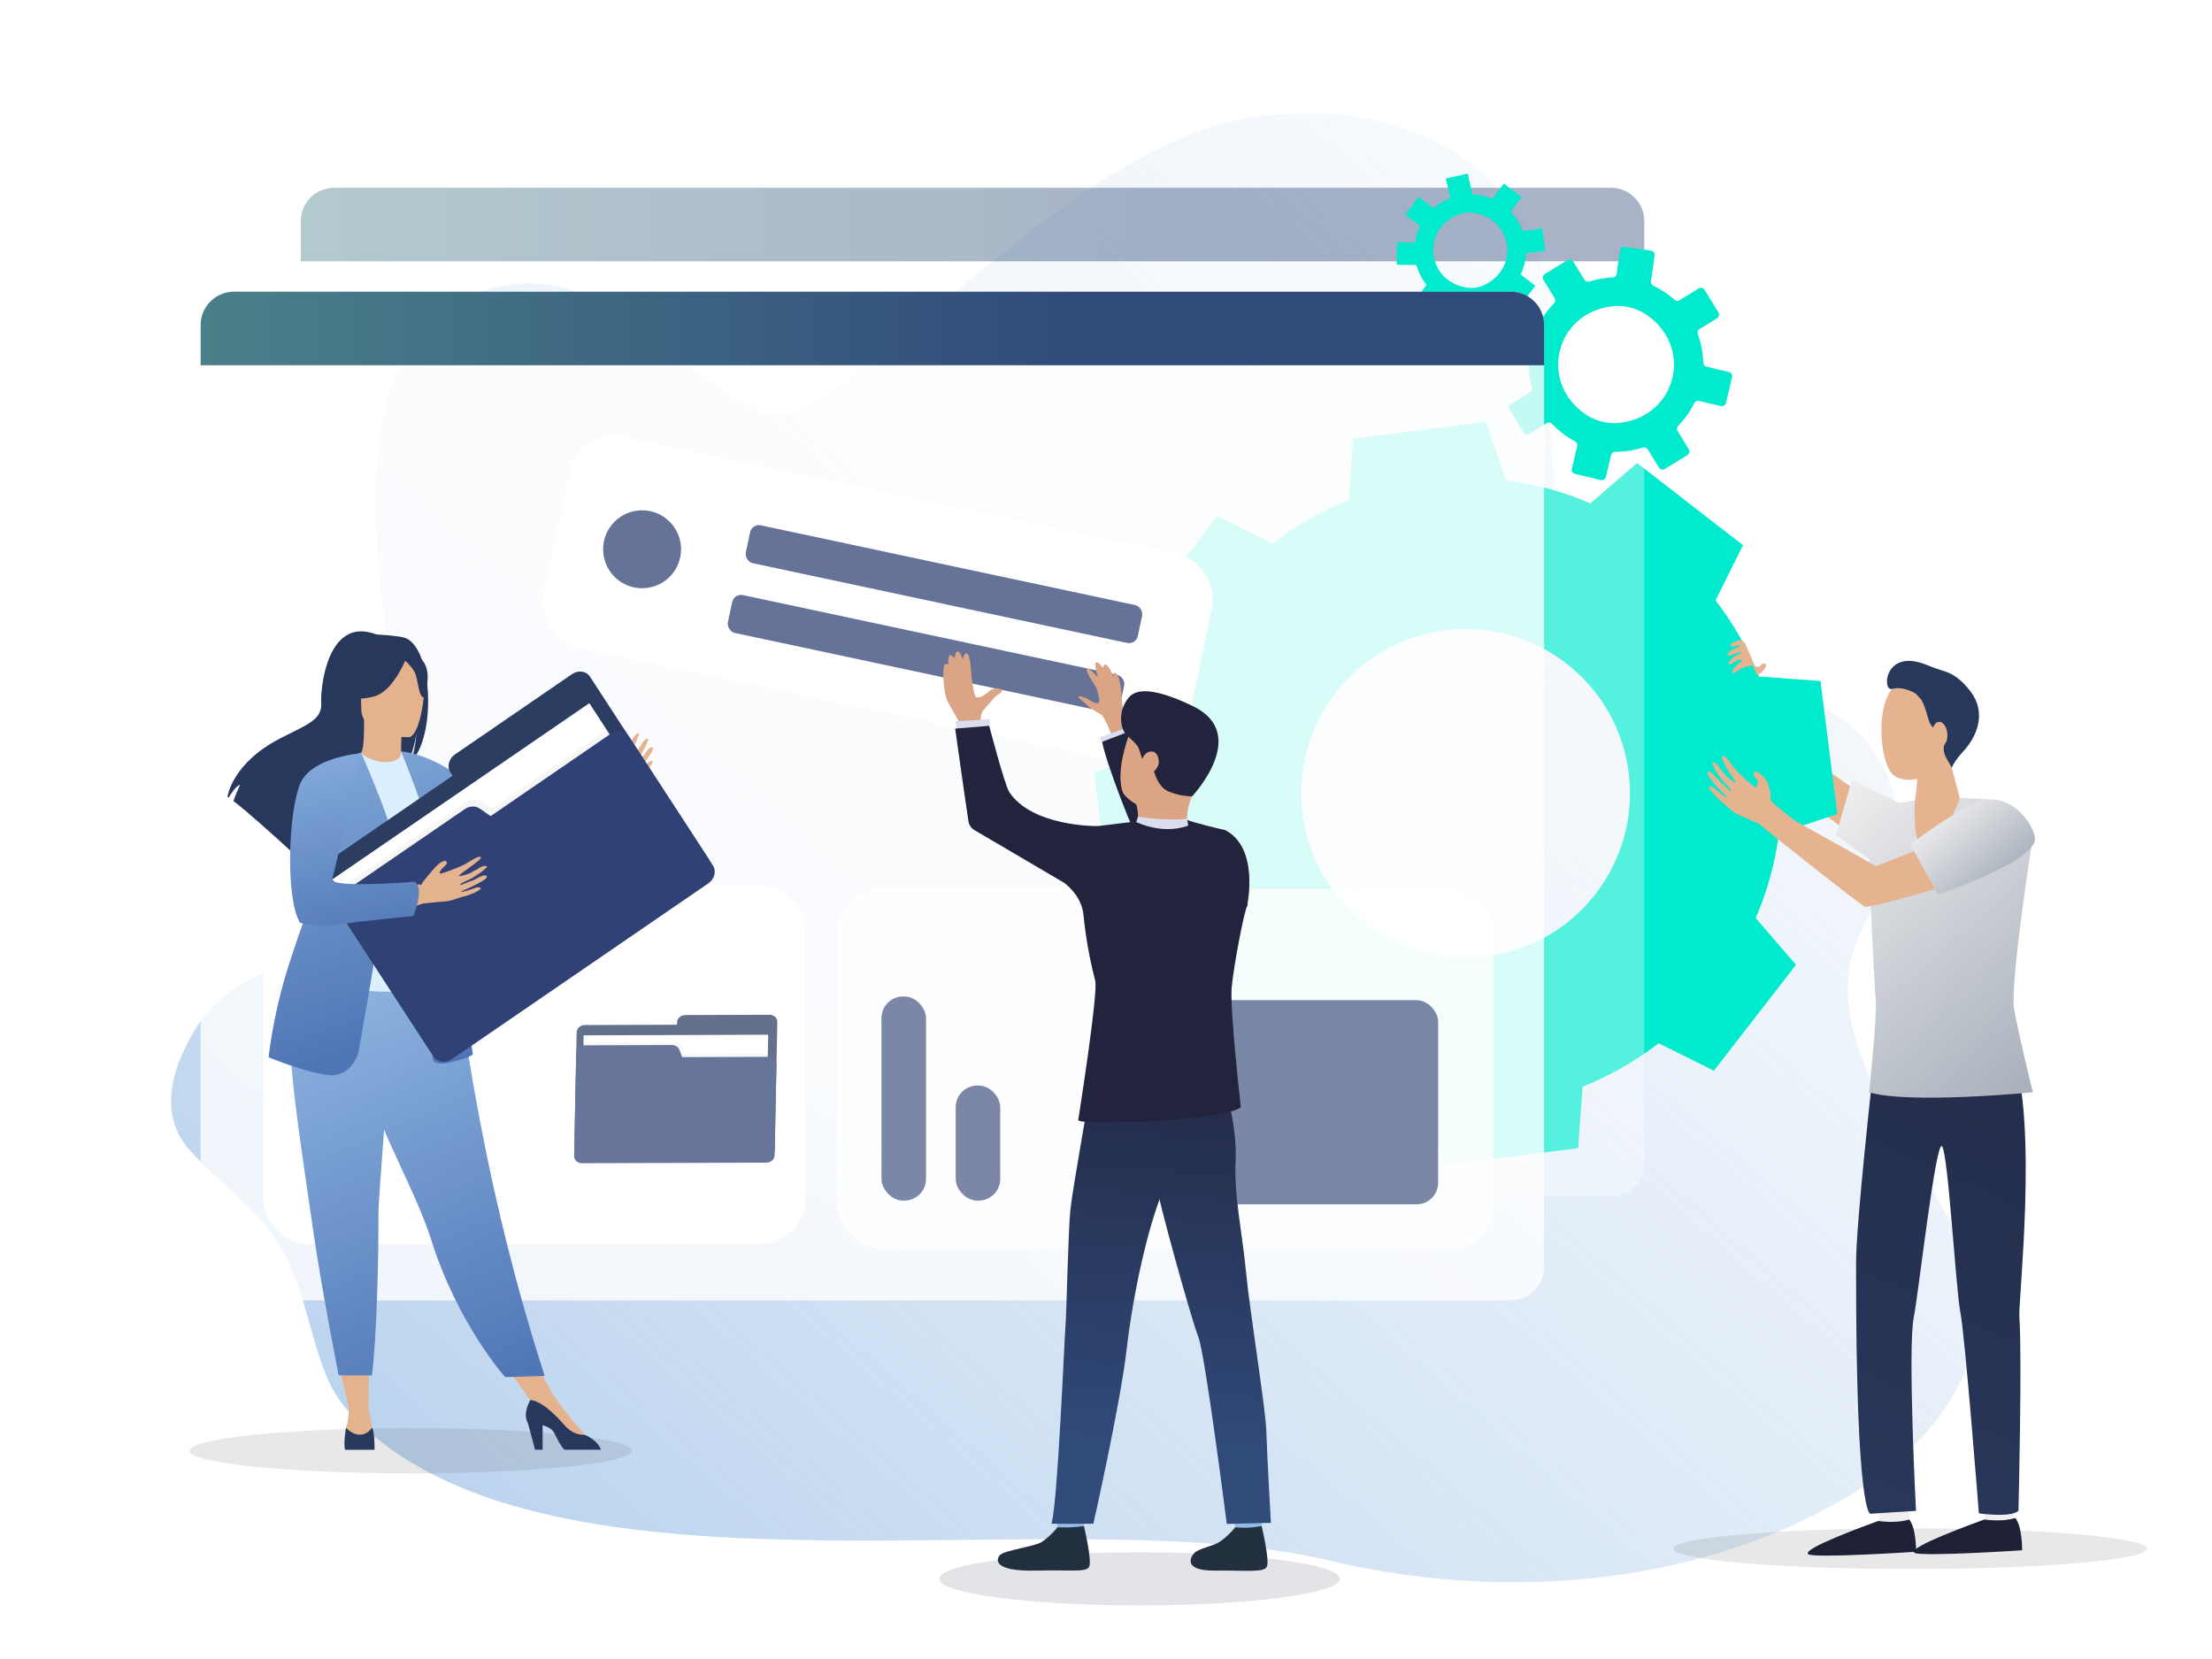 <?xml version="1.0" encoding="UTF-8"?>
<svg xmlns="http://www.w3.org/2000/svg" xmlns:xlink="http://www.w3.org/1999/xlink" viewBox="0 0 596.02 447">
  <defs>
    <style>
      .cls-1 {
        fill: url(#Unbenannter_Verlauf_73-5);
      }

      .cls-2 {
        fill: url(#Unbenannter_Verlauf_303);
      }

      .cls-3 {
        fill: url(#Unbenannter_Verlauf_278);
      }

      .cls-4 {
        fill: #28385b;
      }

      .cls-5 {
        fill: #222e45;
      }

      .cls-5, .cls-6, .cls-7 {
        isolation: isolate;
      }

      .cls-5, .cls-7 {
        opacity: .13;
      }

      .cls-8 {
        opacity: .74;
      }

      .cls-8, .cls-9, .cls-10 {
        fill: #304275;
      }

      .cls-11 {
        fill: url(#Unbenannter_Verlauf_477);
      }

      .cls-12 {
        fill: #222f3e;
      }

      .cls-13 {
        fill: #21243c;
      }

      .cls-14 {
        fill: url(#Unbenannter_Verlauf_73-2);
      }

      .cls-15 {
        fill: url(#Unbenannter_Verlauf_340-2);
      }

      .cls-16, .cls-17, .cls-18 {
        fill: #fff;
      }

      .cls-19 {
        fill: url(#Unbenannter_Verlauf_277);
      }

      .cls-20 {
        opacity: .73;
      }

      .cls-21 {
        fill: url(#Unbenannter_Verlauf_73);
      }

      .cls-22 {
        fill: #2c3d62;
      }

      .cls-23 {
        fill: #e6b390;
      }

      .cls-24 {
        fill: url(#Unbenannter_Verlauf_279);
      }

      .cls-25 {
        fill: #28385c;
      }

      .cls-9 {
        opacity: .63;
      }

      .cls-26 {
        fill: #363956;
      }

      .cls-27 {
        fill: #00eace;
      }

      .cls-17 {
        filter: url(#drop-shadow-1);
      }

      .cls-28 {
        fill: url(#Unbenannter_Verlauf_303-2);
      }

      .cls-29 {
        fill: #daddee;
      }

      .cls-30 {
        opacity: .42;
      }

      .cls-31 {
        fill: #cc564f;
      }

      .cls-32 {
        fill: #e6b390;
      }

      .cls-33 {
        fill: #e5b28e;
      }

      .cls-34 {
        fill: #93b9e4;
      }

      .cls-35 {
        fill: url(#Unbenannter_Verlauf_73-3);
      }

      .cls-36 {
        fill: #f0efef;
      }

      .cls-37 {
        fill: url(#Unbenannter_Verlauf_277-2);
      }

      .cls-38 {
        fill: url(#Unbenannter_Verlauf_340);
      }

      .cls-39 {
        fill: url(#Unbenannter_Verlauf_303-4);
      }

      .cls-40 {
        fill: #dcefff;
      }

      .cls-7 {
        fill: #505050;
      }

      .cls-41 {
        fill: #dba585;
      }

      .cls-18 {
        opacity: .77;
      }

      .cls-42 {
        fill: url(#Unbenannter_Verlauf_303-3);
      }

      .cls-43 {
        fill: url(#Unbenannter_Verlauf_73-4);
      }

      .cls-44 {
        fill: #29385b;
      }

      .cls-45 {
        fill: #1e2135;
      }

      .cls-46 {
        fill: #1d2025;
        mix-blend-mode: multiply;
        opacity: .04;
      }
    </style>
    <linearGradient id="Unbenannter_Verlauf_477" data-name="Unbenannter Verlauf 477" x1="608.19" y1="-97.54" x2="27.69" y2="569.47" gradientUnits="userSpaceOnUse">
      <stop offset="0" stop-color="#fff" stop-opacity="0"></stop>
      <stop offset="1" stop-color="#92bae4"></stop>
    </linearGradient>
    <linearGradient id="Unbenannter_Verlauf_279" data-name="Unbenannter Verlauf 279" x1="3592.33" y1="810.99" x2="3665.94" y2="967.18" gradientTransform="translate(4159.47 -553.89) rotate(-180) scale(1 -1)" gradientUnits="userSpaceOnUse">
      <stop offset="0" stop-color="#232a45"></stop>
      <stop offset="1" stop-color="#29385c"></stop>
    </linearGradient>
    <linearGradient id="Unbenannter_Verlauf_278" data-name="Unbenannter Verlauf 278" x1="2421.06" y1="-198.69" x2="2370.27" y2="-302" gradientTransform="translate(2778.89 -617.81) rotate(164.77)" gradientUnits="userSpaceOnUse">
      <stop offset="0" stop-color="#f2f1f1"></stop>
      <stop offset=".97" stop-color="#939eac"></stop>
    </linearGradient>
    <linearGradient id="Unbenannter_Verlauf_277" data-name="Unbenannter Verlauf 277" x1="2431.72" y1="-199.27" x2="2371.81" y2="-321.12" gradientTransform="translate(2778.89 -617.81) rotate(164.77)" gradientUnits="userSpaceOnUse">
      <stop offset="0" stop-color="#f2f1f1"></stop>
      <stop offset=".97" stop-color="#929dab"></stop>
    </linearGradient>
    <linearGradient id="Unbenannter_Verlauf_277-2" data-name="Unbenannter Verlauf 277" x1="2396.91" y1="-212.46" x2="2381.15" y2="-245.36" xlink:href="#Unbenannter_Verlauf_277"></linearGradient>
    <linearGradient id="Unbenannter_Verlauf_340" data-name="Unbenannter Verlauf 340" x1="81.06" y1="-133.5" x2="443.06" y2="-133.5" gradientTransform="translate(0 -73) scale(1 -1)" gradientUnits="userSpaceOnUse">
      <stop offset="0" stop-color="#4a8089"></stop>
      <stop offset=".66" stop-color="#304a7a"></stop>
      <stop offset="1" stop-color="#304a7a"></stop>
    </linearGradient>
    <linearGradient id="Unbenannter_Verlauf_340-2" data-name="Unbenannter Verlauf 340" x1="54.06" y1="-161.5" x2="416.06" y2="-161.5" xlink:href="#Unbenannter_Verlauf_340"></linearGradient>
    <linearGradient id="Unbenannter_Verlauf_73" data-name="Unbenannter Verlauf 73" x1="-12476.87" y1="250.69" x2="-12528.4" y2="367.88" gradientTransform="translate(-12378.12) rotate(-180) scale(1 -1)" gradientUnits="userSpaceOnUse">
      <stop offset="0" stop-color="#92bae4"></stop>
      <stop offset="1" stop-color="#5075b6"></stop>
    </linearGradient>
    <linearGradient id="Unbenannter_Verlauf_73-2" data-name="Unbenannter Verlauf 73" x1="-12488.53" y1="161.56" x2="-12522.88" y2="268.22" xlink:href="#Unbenannter_Verlauf_73"></linearGradient>
    <linearGradient id="Unbenannter_Verlauf_73-3" data-name="Unbenannter Verlauf 73" x1="-12449.47" y1="262.74" x2="-12501" y2="379.93" xlink:href="#Unbenannter_Verlauf_73"></linearGradient>
    <linearGradient id="Unbenannter_Verlauf_73-4" data-name="Unbenannter Verlauf 73" x1="-12441.97" y1="176.56" x2="-12476.32" y2="283.21" xlink:href="#Unbenannter_Verlauf_73"></linearGradient>
    <linearGradient id="Unbenannter_Verlauf_73-5" data-name="Unbenannter Verlauf 73" x1="-12462.07" y1="187.19" x2="-12477.59" y2="257.28" xlink:href="#Unbenannter_Verlauf_73"></linearGradient>
    <filter id="drop-shadow-1" x="140.51" y="110.5" width="193" height="102" filterUnits="userSpaceOnUse">
      <feOffset dx="2" dy="2"></feOffset>
      <feGaussianBlur result="blur" stdDeviation="2"></feGaussianBlur>
      <feFlood flood-color="#000" flood-opacity=".3"></feFlood>
      <feComposite in2="blur" operator="in"></feComposite>
      <feComposite in="SourceGraphic"></feComposite>
    </filter>
    <linearGradient id="Unbenannter_Verlauf_303" data-name="Unbenannter Verlauf 303" x1="-4453.8" y1="-917.98" x2="-4442.68" y2="-937.23" gradientTransform="translate(-4497.24 -73) rotate(-180)" gradientUnits="userSpaceOnUse">
      <stop offset="0" stop-color="#21243c"></stop>
      <stop offset=".97" stop-color="#304a7a"></stop>
    </linearGradient>
    <linearGradient id="Unbenannter_Verlauf_303-2" data-name="Unbenannter Verlauf 303" x1="-4831.01" y1="-345.16" x2="-4821.99" y2="-466.57" xlink:href="#Unbenannter_Verlauf_303"></linearGradient>
    <linearGradient id="Unbenannter_Verlauf_303-3" data-name="Unbenannter Verlauf 303" x1="-4809.21" y1="-343.54" x2="-4800.18" y2="-464.94" xlink:href="#Unbenannter_Verlauf_303"></linearGradient>
    <linearGradient id="Unbenannter_Verlauf_303-4" data-name="Unbenannter Verlauf 303" x1="-4449.16" y1="-915.29" x2="-4438.02" y2="-934.56" xlink:href="#Unbenannter_Verlauf_303"></linearGradient>
  </defs>
  <g class="cls-6">
    <g id="Ebene_1">
      <path class="cls-11" d="M499.76,255.21c1.58-4.53,3.86-8.87,6.43-13.13,12.66-20.94,1.58-47.89-22.52-54.41-22.55-6.09-43.8-15.97-56.69-34.26-1.09-1.55-2.07-3.18-2.89-4.89-12.56-26.16.51-59.54-12.23-85.97-10.79-22.37-38.39-33.69-63.79-31.88-.68.05-1.36.08-2.04.09-58.97,1.19-123.09,94.79-143.05,79.31-16.47-8.95-30.86-26-48.99-31.85-11.03-3.56-23.28-1.91-32.8,4.57-23.41,15.95-21.53,54.15-17.95,80.72.17,1.24.28,2.48.32,3.73.8,24.51,4.07,87.62-25.74,93.08-10.96,2.01-20.43,8.68-25.89,18.12-5.78,9.99-9.23,22.16-.72,31.61,7.55,8.47,17.41,15.05,23.54,24.54,6.95,10.77,8.32,24.06,13.08,35.86,1.86,4.61,4.72,8.79,8.3,12.32,53.91,53.06,190.2,20.35,262.58,37.84,49.87,11.7,106.59,6.22,148.77-23.58,1.33-.94,2.59-1.98,3.78-3.09,51.6-47.71-6.49-77.62-12.99-121.83-.83-5.68-.4-11.49,1.5-16.92Z"></path>
      <path class="cls-32" d="M477.31,187.1s4.52,12.38,5.1,13.3l17.02,12.14-3.73,9.98s-18.16-13.69-18.99-14.56l-4.55-18.77,5.14-2.08h0Z"></path>
      <path class="cls-27" d="M384.09,298.16l5.29,15.74,17.92-2.26,17.92-2.26,1.21-16.57c7.43-2.96,14.32-6.93,20.49-11.71l14.88,7.4,11.07-14.27,11.07-14.27-10.87-12.58c3.09-7.17,5.23-14.82,6.24-22.76l15.74-5.29-2.26-17.92-2.26-17.92-16.57-1.21c-2.96-7.43-6.93-14.32-11.71-20.49l7.4-14.89-14.27-11.07-14.27-11.07-12.58,10.87c-7.17-3.09-14.82-5.23-22.76-6.24l-5.29-15.74-17.92,2.26-17.92,2.26-1.21,16.57c-7.43,2.96-14.32,6.93-20.49,11.71l-14.89-7.4-11.07,14.27-11.07,14.27,10.87,12.58c-3.09,7.17-5.23,14.82-6.24,22.76l-15.75,5.29,2.26,17.92,2.26,17.92,16.57,1.21c2.96,7.43,6.93,14.32,11.71,20.49l-7.4,14.88,14.27,11.07,14.27,11.07,12.58-10.87c7.17,3.09,14.82,5.23,22.76,6.24h.02ZM438.85,208.21c3.06,24.26-14.12,46.42-38.38,49.49-24.26,3.06-46.42-14.12-49.49-38.38-3.06-24.26,14.12-46.42,38.38-49.49,24.26-3.06,46.42,14.12,49.49,38.38h0Z"></path>
      <g>
        <ellipse class="cls-7" cx="514.71" cy="417.29" rx="63.8" ry="5.48"></ellipse>
        <g>
          <path class="cls-36" d="M506.68,407.38s-.49,2.61-.42,2.7,8.51,1.43,8.26-.7c-.2-1.74-.5-3.6-.5-3.6,0,0-7.34,1.59-7.34,1.59Z"></path>
          <path class="cls-36" d="M534.57,407.02s0,2.67.09,2.72,8.23.97,8.03-1.12c-.16-1.24-.43-2.46-.79-3.65l-7.33,2.05Z"></path>
          <path class="cls-24" d="M504.66,289.01s-4.54,40.69-4.54,51.02c-.13,69.33,3.88,67.85,3.88,67.85l12.26-.78s-2.26-43.8-.6-52.13c1.24-6.18,5.96-48.17,7.63-46.08,1.66,2.1,3.71,38.71,4.94,44.79,1.23,6.08,4.97,54.09,4.97,54.09,0,0,8.43,1.25,10.67-.66,0,0,1.02-40.99.24-52.38-.3-4.35,5.09-52.06-1.82-71.26-3.62-10.15-37.63,5.57-37.63,5.57l-.02-.02Z"></path>
          <path class="cls-45" d="M544.87,417.72s-27.72,1.83-29.08.64c-1.7-1.49,16.13-7.91,18.85-8.93,4.44.56,7.1,0,8.36-.41,1.93,2.24,1.86,8.7,1.86,8.7Z"></path>
          <path class="cls-45" d="M516.3,418.12s-27.73,1.83-29.09.64c-1.74-1.5,16.13-7.91,18.85-8.93,4.44.56,7.11,0,8.36-.41,1.93,2.24,1.87,8.7,1.87,8.7Z"></path>
        </g>
        <g>
          <path class="cls-3" d="M494.74,224.9l4.28-14.82s8.19,4.33,14.06,6.73c10.15,4.12,6.73,17.65,3.85,18.82-6.45,2.61-22.2-10.72-22.2-10.72Z"></path>
          <path class="cls-19" d="M528.26,215.03s9.41.06,11.5,1.3c2.37,1.41,8.08,8.63,8.08,8.63,0,0-6.36,40.05-5.13,46.99,1.23,6.94,5.03,22.37,5.03,22.37,0,0-33.23,3.25-44.1,0,0,0,2.18-20.79,1.78-24.93-.4-4.14-2.57-45.74-1.46-48.01,1.11-2.26,3.66-3.68,8.62-5.09,4.96-1.41,15.71-1.26,15.71-1.26h-.02Z"></path>
          <path class="cls-32" d="M525.14,203.98l2.92,11.07s-5.36,14.7-9.5,13.78c-3.47-.77-2.59-13.14-2.59-13.14,0,0,1.2-6.7.34-9.94-.88-3.25,8.82-1.76,8.82-1.76h0Z"></path>
          <g>
            <path class="cls-32" d="M524.13,186.27c.29-.12,3.87,14.71.25,19.11-3.61,4.4-11.32,6.29-14.44,3.23-3.46-3.38-4.86-19.49.97-24.16,5.83-4.67,13.22,1.82,13.22,1.82Z"></path>
            <path class="cls-4" d="M519.2,179.18c1.68.69,3.39,1.27,5.11,1.82,1.89.61,4.15,2.05,6.64,5.3,4.37,5.71,1.79,12.08-1.87,16.07-2.89,3.15-3.17,4.55-3.17,4.55-.65-1.43-1.83-2.85-2.09-4.3-.16-.92-.17-1.32.16-2.17.85-2.24-2.63-3.46-3.74-5.19-.86-1.34-1.2-4.52-2.55-6.73l-1.53-1.66s-3.35-2.11-6.34-1.24c-2.78.8-2.14-11.18,9.38-6.45h0Z"></path>
            <path class="cls-32" d="M520.7,197.91c.15,1.83,1.16,3.27,2.27,3.2s1.89-1.59,1.74-3.42c-.15-1.83-1.16-3.27-2.27-3.2-1.11.06-1.89,1.59-1.74,3.42Z"></path>
          </g>
          <path class="cls-32" d="M476.41,211.23c1.15,3.81.46,3.86.61,4.33.19.57,6.58,5.56,6.58,5.56,0,0,20.8,11.54,21.84,12.3l19.17-7.55.19,12.7s-21.1,6.33-22.39,5.71c-1.29-.61-26.28-20.31-28.36-22.27,0,0-3.37-1.43-5.46-2.38s-3.62-2.79-4.16-3.16c-.08-.06-1.82-1.36-3.52-3.53-1.46-1.87.8-.76.8-.76,0,0,3.35,2.98,3.55,2.68.15-.23-1.78-1.75-3.43-3.81-.42-.53-.84-1.05-1.21-1.54-.99-1.27-.48-2.24.78-1.08.45.41,1.16,1.11,1.6,1.69.48.61,1.12,1.03,1.59,1.49.95.91,1.64,1.58,1.66,1.53.02-.07.34-.03-.08-.61-.52-.69-1.96-1.92-2.64-2.99-.38-.61-1.28-1.83-1.28-1.83,0,0-.99-2.11-.88-2.2.58-.54,1.66.71,2.08,1.6.56.44,1.46,1.75,1.46,1.75,0,0,2.42,2.25,2.76,1.92.14-.14-1.17-1.7-2.22-3.44-.97-1.6-1.68-3.39-1.38-3.63.5-.41,1.77,1.26,1.77,1.26,0,0,.83,1.22,1.13,1.6.35.45,1.54,1.71,1.54,1.71,0,0,4.31,4.2,4.6,3.87.29-.34.67-1.52.5-1.87-.18-.35-.84-.83-1.02-1.18s-.09-.97.34-1.21c.43-.25,1.94,1.13,1.94,1.13,0,0,1.22,1.13,1.55,2.23h0Z"></path>
          <path class="cls-37" d="M522.16,241.04l-7.45-13.51s11.62-8.75,17.46-11.21c10.1-4.27,17.24,7.72,16.02,10.58-2.71,6.4-26.04,14.14-26.04,14.14h0Z"></path>
        </g>
      </g>
      <g class="cls-30">
        <path class="cls-18" d="M90.37,50.59h343.69c4.97,0,9,4.03,9,9v253.8c0,4.97-4.03,9-9,9H90.06c-4.97,0-9-4.03-9-9V59.9c0-5.14,4.17-9.31,9.31-9.31Z"></path>
        <path class="cls-38" d="M90.06,50.59h344c4.97,0,9,4.03,9,9v10.82H81.06v-10.82c0-4.97,4.03-9,9-9Z"></path>
      </g>
      <g>
        <path id="_x3C_Path_x3E_" class="cls-27" d="M455.05,121.06l-3.03-4.93c-.28-.45-.2-1.03.17-1.41,1.78-1.81,3.23-3.87,4.32-6.08.24-.48.76-.74,1.28-.62l5.89,1.4c.61.15,1.22-.23,1.37-.84l1.66-6.96c.15-.61-.23-1.22-.84-1.37l-6-1.43c-.54-.13-.91-.61-.93-1.17-.06-2.56-.54-5.13-1.46-7.61-.19-.52-.01-1.09.46-1.38l4.72-2.91c.53-.33.7-1.03.37-1.56l-3.75-6.1c-.33-.53-1.03-.7-1.56-.37l-5.17,3.18c-.44.27-.99.2-1.37-.14-1.71-1.54-3.63-2.8-5.67-3.77-.46-.22-.73-.69-.66-1.19l.99-6.99c.09-.62-.34-1.2-.97-1.28l-7.09-1c-.62-.09-1.2.34-1.28.97l-.9,6.34c-.07.52-.51.9-1.04.92-2.11.08-4.23.44-6.3,1.11-.51.16-1.06-.03-1.33-.48l-3.03-4.93c-.33-.53-1.03-.7-1.56-.37l-6.1,3.75c-.53.33-.7,1.03-.37,1.56l3.02,4.91c.28.46.2,1.05-.18,1.44-1.29,1.31-2.4,2.75-3.33,4.28-.29.48-.87.69-1.4.48l-5.02-2.02c-.58-.23-1.24.05-1.48.63l-2.67,6.64c-.23.58.05,1.24.63,1.48l5.86,2.36c.46.19.74.65.71,1.15-.16,2.55.09,5.14.77,7.66.13.49-.06,1.01-.49,1.28l-5.17,3.19c-.53.33-.7,1.03-.37,1.56l3.75,6.1c.33.53,1.03.7,1.56.37l4.73-2.91c.47-.29,1.07-.19,1.44.21,1.79,1.93,3.87,3.51,6.12,4.72.49.26.75.81.62,1.34l-1.44,6.05c-.15.61.23,1.22.84,1.37l6.96,1.66c.61.15,1.22-.23,1.37-.84l1.4-5.91c.12-.52.6-.87,1.13-.87,2.48.02,4.98-.34,7.41-1.12.51-.16,1.06.02,1.34.48l3.03,4.92c.33.53,1.03.7,1.56.37l6.1-3.75c.53-.33.7-1.03.37-1.56ZM427.23,111.63c-12.62-8.59-8.23-27.08,6.91-29.07,3.34-.44,6.75.37,9.53,2.27,12.62,8.59,8.23,27.08-6.91,29.07-3.34.44-6.75-.37-9.53-2.27Z"></path>
        <path id="_x3C_Path_x3E_-2" data-name="_x3C_Path_x3E_" class="cls-27" d="M413.65,76.97l-3.88-2.96s-.04-.06-.02-.1c.86-1.79,1.33-3.7,1.44-5.62,0-.04.03-.07.07-.07l5.01-.67s.07-.04.06-.08l-.79-5.84s-.04-.07-.08-.06l-5.07.68c-.06,0-.11-.03-.13-.08-.69-1.86-1.75-3.59-3.17-5.09-.03-.03-.03-.07,0-.1l2.88-3.78s.02-.08-.01-.1l-4.69-3.58s-.08-.02-.1.01l-3.06,4.01s-.06.04-.09.02c-1.67-.71-3.43-1.09-5.2-1.16-.04,0-.07-.03-.07-.06l-1.27-5.52s-.05-.06-.09-.05l-5.75,1.32s-.06.05-.05.09l1.18,5.14s-.01.08-.05.09c-1.58.61-3.06,1.49-4.39,2.64-.03.02-.07.03-.1,0l-3.88-2.96s-.08-.02-.1.01l-3.58,4.69s-.02.08.01.1l3.87,2.95s.05.08.03.12c-.66,1.4-1.1,2.86-1.31,4.35,0,.04-.04.07-.08.06l-4.68-.07s-.07.03-.07.07l-.09,5.89s.03.07.07.07l5.18.08s.07.02.08.06c.52,1.88,1.41,3.67,2.66,5.25.02.03.02.07,0,.09l-3.06,4.01s-.02.08.01.1l4.69,3.58s.08.02.1-.01l2.88-3.78s.07-.04.1-.02c1.81.97,3.76,1.54,5.73,1.71.06,0,.1.05.11.1l.69,5.1s.04.07.08.06l5.84-.79s.07-.04.06-.08l-.68-5.03s.02-.07.05-.08c1.83-.61,3.55-1.57,5.06-2.88.03-.03.07-.03.1,0l3.88,2.96s.08.02.1-.01l3.58-4.69s.02-.08-.01-.1ZM394.95,77.46c-10.27-1.88-12.02-14.85-2.61-19.38,1.56-.75,3.34-.99,5.04-.68,10.28,1.88,12.02,14.85,2.61,19.38-1.56.75-3.34.99-5.04.68Z"></path>
      </g>
      <g>
        <path class="cls-18" d="M63.37,78.59h343.69c4.97,0,9,4.03,9,9v253.8c0,4.97-4.03,9-9,9H63.06c-4.97,0-9-4.03-9-9V87.9c0-5.14,4.17-9.31,9.31-9.31Z"></path>
        <path class="cls-15" d="M63.06,78.59h344c4.97,0,9,4.03,9,9v10.82H54.06v-10.82c0-4.97,4.03-9,9-9Z"></path>
      </g>
      <g>
        <rect class="cls-18" x="225.51" y="239.5" width="177" height="97" rx="12" ry="12"></rect>
        <rect class="cls-9" x="237.51" y="268.5" width="12" height="55" rx="5.82" ry="5.82"></rect>
        <rect class="cls-9" x="257.51" y="292.5" width="12" height="31" rx="5.82" ry="5.82"></rect>
        <rect class="cls-9" x="323.51" y="269.5" width="64" height="55" rx="5.82" ry="5.82"></rect>
      </g>
      <rect class="cls-16" x="70.91" y="238.5" width="146" height="96.7" rx="12" ry="12"></rect>
      <g class="cls-20">
        <g>
          <path class="cls-22" d="M182.43,276.1v-.66c.04-1.07,1.03-1.94,2.23-1.94l22.66-.07c1.2,0,2.16.86,2.13,1.93l-.71,34.89-54.02.18.66-32.3c.02-1.07,1.01-1.94,2.21-1.94l24.84-.08Z"></path>
          <polygon class="cls-16" points="156.6 310.77 206.33 310.61 206.99 278.81 157.26 278.97 156.6 310.77"></polygon>
          <path class="cls-46" d="M183.86,282.01l.76,1.98,22.48-.07c1.2,0,2.16.86,2.13,1.93l-.5,24.64c-.02,1.07-1.01,1.94-2.21,1.94l-49.67.16c-1.2,0-2.16-.86-2.13-1.93l.57-27.9c.02-1.07,1.01-1.94,2.21-1.94l24.35-.08c.92,0,1.72.51,2.02,1.27Z"></path>
          <path class="cls-10" d="M183.06,282.86l.76,1.98,23.26-.08c1.2,0,2.16.86,2.13,1.93l-.5,24.64c-.02,1.07-1.01,1.94-2.21,1.94l-49.67.16c-1.2,0-2.16-.86-2.13-1.93l.57-27.9c.02-1.07,1.01-1.94,2.21-1.94l23.56-.08c.92,0,1.72.51,2.02,1.27Z"></path>
        </g>
      </g>
      <g>
        <ellipse class="cls-7" cx="110.69" cy="390.9" rx="59.53" ry="6.09"></ellipse>
        <g>
          <path class="cls-33" d="M150.07,217.87c-1.06.48-2.99,1.38-4.96,2.3,1.05,1.87,2.37,5.28,2.72,10.9,2.12-1.32,4.86-3.5,7.21-5.8,3.76-3.69,8.85-9.51,8.85-9.51l-2.44-3.93s-8.38,4.69-11.38,6.04Z"></path>
          <polygon class="cls-33" points="90.57 364.86 94.06 379.56 99.29 379.53 99.48 364.86 90.57 364.86"></polygon>
          <polygon class="cls-33" points="134.53 365.49 144.46 379.56 148.33 374.59 142.36 363.55 134.53 365.49"></polygon>
          <path class="cls-25" d="M108.72,171.75c-2.01-.51-7.35-.81-7.35-.81-13.04-5.03-15.1,14.18-14.82,18.64.27,4.46-4.38,5.92-11.17,9.44-12.95,6.71-14.09,15.69-14.09,15.69.1.06.21.13.32.2.64-1.09,1.97-3.13,3.08-3.44-.04.1-1.32,2.81-1.79,4.37,3.82,2.91,10.97,9.35,15.95,13.91-.02-.89.01-2.16.34-2.83l.62,3.71c2.67,2.45,4.5,4.17,4.5,4.17-.33-3.61,16.31-22.64,24.99-28.34,2.11-3.11,2.86-8.61,2.92-9.04-.36,4.36-1.11,6.8-1.78,8.18,7.35-6.77,6.21-31.83-1.71-33.86Z"></path>
          <path class="cls-33" d="M108.78,206.76s-4.19,2.22-7.38,1.35c-3-.82-4.95-4.7-4.91-4.71,1.27-.25,1.63-2,1.61-9.49l.57.11,9.64,1.91s-.22,3.04-.23,5.89c0,2.4.14,4.68.69,4.93Z"></path>
          <path class="cls-44" d="M97.67,192.97s-2.83-4.47-3.51-8.29c-.48-2.73.9-12.84,11.07-11.38,0,0,2.95.29,5.73,2.16,2.21,1.49,5.39,4.71,1.83,13.53l-.92,2.98-14.19,1Z"></path>
          <path class="cls-21" d="M146.76,370.73l-5.11.16-5.53.17s-12.78-14.23-19.95-37.05c-.17-.53-.34-1.07-.53-1.61-3.92-11.44-12.06-25.8-16.35-38.8-.68-2.07-1.3-4.02-1.84-5.86-.18-.59-.35-1.17-.51-1.74-3.16-10.98-4.07-18.18-4.92-25.88l30.96.25s5,52.58,23.79,110.38Z"></path>
          <path class="cls-40" d="M118.63,242.57c-.08,14.73,2.16,21.05,2.16,21.05,0,0-13.25,6.73-29.01,1.78-.19-.06-13.04-2.99-13.04-2.99.26-.6,2.61-10.52,2.86-11.07,3.33-7.14,5.85-10.27,6.25-12.47.73-4.1.75-8.34.38-12.34-.96-10.59-3.82-19.38-3.82-19.38,4.29-.98,8.42-2.65,12.89-4.32,1.03,1.28,4.06,2.57,6.78,2.51,3.14-.07,4.12-1.4,4-2.89,3.34,1.86,6,3.63,6,3.63,2.84,4.94,8.61,9.73,9.02,17.3.1,1.86-4.48,18.78-4.49,19.2Z"></path>
          <path class="cls-31" d="M92.01,244.21c-1.35,1.92-3.95,13.56-10.4,15.02,3.33-8.3,5.85-11.93,6.25-14.48.73-4.76.75-9.69.38-14.34,2.16-3.79,3.77-6.38,3.77-6.38.17-.61,3.43-10.7,4.48-1.68,1.04,9.02-2.97,19.73-4.48,21.87Z"></path>
          <path class="cls-33" d="M110.12,198.64s-12.77.21-12.78-7.74c0-7.95-1.66-13.28,6.49-13.76,8.15-.47,9.74,2.56,10.39,5.22.65,2.65-.78,16.02-4.1,16.28Z"></path>
          <path class="cls-25" d="M113.84,177.93c-1.97-2.39-3.46-1.87-4.3-1.15-2.76-4.12-11.48,1.84-11.48,1.84-.85,5.71-4.97,8.98-4.97,8.98,0,0,2.33,1.44,7.69.06,4.22-1.09,7.29-7.1,8.4-9.61.76.67,2.36,2.23,2.84,3.76.64,2.03.92,6.2,2.14,6.05,0,0,2.63-6.34-.33-9.93Z"></path>
          <path class="cls-33" d="M93.88,378.73s.42,2.91-.67,6.02c0,0-.86,3.9,2.98,3.97,3.84.07,4.78-.29,4.35-2.68-.43-2.39-1.26-6.52-1.26-6.52l-5.4-.79Z"></path>
          <path class="cls-25" d="M100.91,390.64s0,0-.01,0h-7.94s-.01,0-.01,0c-.43-2.04.28-5.88.28-5.88,4.35,4.16,7.07-.1,7.07-.1.71,1.78.62,5.98.62,5.98Z"></path>
          <path class="cls-33" d="M157.58,386.62s-7.08-8.04-9.25-12.03l-5.26,2.7,11.76,11.05,2.75-.36v-1.35Z"></path>
          <path class="cls-25" d="M161.92,390.63h-9.82c-.86-.78-1.69-2.35-2.7-4.41-.58-1.18-1.87-1.83-3.2-2.19v6.59s-2.03,0-2.03,0l-1.88-7.01c-1.25-2.35-.31-4.5.57-6.36,1.03,0,4,.74,9.23,6.75,1.72,1.97,3.61,2.68,5.5,2.62.03.02.05.03.08.04,2.98,1.37,3.95,3.04,4.26,3.96Z"></path>
          <path class="cls-14" d="M158.21,212.28s-11.14,6.97-13.11,7.89c-1.19.56-2.39,1.12-3.44,1.61-1.76.83-3.85.37-5.12-1.1-4.54-5.3-16.29-16.79-28.42-18.23l-.04-.02s0,0,0,.01c0,0-.01,0-.02,0l.07.13c.68,1.7,7.33,18.31,7.54,21.82.22,3.69.87,60.4.87,60.4,0,0-.43,2.61,4.56,1.52,5-1.09,6.3-2.17,6.3-2.17,0,0-4.78-34.98-3.48-47.15.26-2.39.02-5.07-.51-7.84,7.39,4.47,16.1,6.47,16.1,6.47,0,0,3.25-1.42,8.3-4.55,2.12-1.32,4.58-3.41,7-5.63,2.92-2.68,7.95-5.86,7.95-5.86l-4.56-7.3Z"></path>
          <path class="cls-35" d="M101.96,327.49c.08,10.14-.43,33.46-1.76,43.11h-4.9c-2.71,0-4.06-.04-4.06-.04-3.31-16.79-5.67-30.67-7.39-42.64-1.41-9.82-2.66-18.24-3.62-25.49-.97-7.29-1.64-13.4-1.88-18.56-.04-.81-.07-1.6-.08-2.37-.02-.77-.02-1.52-.01-2.25l26.75-2.61c-.34,17.77-3.09,44.95-3.04,50.84Z"></path>
          <path class="cls-43" d="M96.56,283.71s-1.88,6.81-8.4,5.94c-6.52-.87-15.79-4.78-15.79-4.78,0,0,1.09-10.38,4.55-21.95,4.19-14,11.08-30.46,13.53-41.85.69-3.19,1.16-5.85,1.33-7.76l5.52-10.5s7.95,18.1,8.39,22.66c.43,4.56-9.13,58.23-9.13,58.23Z"></path>
          <path class="cls-23" d="M174.72,205.4s-2.86,3.11-3.07,2.85c-.19-.24,1.08-1.07,3.86-5.42.99-1.56.04-2.67-2.15.81-.39.62-.95,1.07-1.35,1.54-.81.94-1.39,1.63-1.41,1.58-.03-.07-.32,0,.03-.57.42-.69,1.65-1.97,2.19-3.04.31-.6,1.03-1.83,1.03-1.83,0,0,.95-2.1.85-2.18-.57-.43-1.69.89-2,1.76-.49.46-1.21,1.77-1.21,1.77,0,0-2.06,2.33-2.39,2.06-.27-.22,3.57-6.73,2.96-7.12-.72-.47-2.55,3.02-2.66,3.18-.3.45-1.28,1.74-1.28,1.74,0,0-3.65,4.33-3.94,4.05-.29-.29-.08-1.37.06-1.71.13-.34.26-.76.39-1.1.13-.34-.01-.72-.43-.9-.41-.18-1.24,1.08-1.44,1.57-.62,1.53-1.57,6.98-1.33,7.39.31.54,1.52,4.98,2.24,4.16,0,0,3.23-2.11,5.08-3.22,1.85-1.11,3.12-2.86,3.6-3.25.07-.06,1.77-1.31,3.17-3.5,1.2-1.88-.8-.62-.8-.62Z"></path>
        </g>
        <g>
          <path class="cls-22" d="M121.96,209.02l-.61-.93c-.98-1.51-.43-3.67,1.24-4.81l31.55-21.64c1.67-1.15,3.82-.85,4.81.66l32.15,49.37-75.21,51.57-29.76-45.7c-.98-1.51-.43-3.67,1.24-4.81l34.58-23.71Z"></path>
          <polygon class="cls-16" points="118.86 281.94 188.1 234.46 158.79 189.47 89.55 236.94 118.86 281.94"></polygon>
          <path class="cls-46" d="M129.57,215.91l2.94,2.04,31.3-21.46c1.67-1.15,3.82-.85,4.81.66l22.7,34.86c.98,1.51.43,3.67-1.24,4.81l-69.16,47.42c-1.67,1.15-3.82.85-4.81-.66l-25.7-39.47c-.98-1.51-.43-3.67,1.24-4.81l33.9-23.24c1.28-.87,2.89-.93,4.02-.14Z"></path>
          <path class="cls-10" d="M129.26,217.86l2.94,2.04,32.39-22.21c1.67-1.15,3.82-.85,4.81.66l22.7,34.86c.98,1.51.43,3.67-1.24,4.81l-69.16,47.42c-1.67,1.15-3.82.85-4.81-.66l-25.7-39.47c-.98-1.51-.43-3.67,1.24-4.81l32.81-22.49c1.28-.87,2.89-.93,4.02-.14Z"></path>
        </g>
        <g>
          <path class="cls-33" d="M113.86,238.3c-3.13.17-10.57.57-16.82.97l-.52,8.2c5.14-.64,11.45-1.94,18.71-4.43.56-.1,1.26-.44,2.13-1.16,4.5-3.69-2.97-4.43-3.51-3.58Z"></path>
          <path class="cls-1" d="M97.41,202.95s-13.26.94-16.44,8.04c-3.19,7.1-4.2,30.71-.14,37.66,0,0,5.58,1.59,15.46-.26.12-.02,14.98-1.57,15.1-1.59,0,0,3.15-7.71.33-9.23,0,0-23.07,1.96-22.2-.8.87-2.75,7.9-33.82,7.9-33.82Z"></path>
          <path class="cls-23" d="M128.37,239.14s-3.97,1.44-4.03,1.12c-.06-.31,1.46-.45,5.92-3.04,1.6-.92,1.26-2.35-2.28-.27-.63.37-1.33.51-1.91.75-1.15.46-1.98.81-1.98.76,0-.07-.29-.14.29-.49.69-.42,2.37-.99,3.34-1.69.55-.39,1.75-1.15,1.75-1.15,0,0,1.81-1.43,1.76-1.55-.31-.65-1.91.01-2.58.64-.64.19-1.89,1.01-1.89,1.01,0,0-2.9,1.13-3.07.73-.14-.33,6.27-4.33,5.91-4.96-.42-.74-3.66,1.51-3.82,1.6-.47.27-1.94.95-1.94.95,0,0-5.23,2.17-5.36,1.78-.13-.39.56-1.25.84-1.49.28-.24.58-.55.85-.8.28-.24.32-.64.04-1-.28-.35-1.6.39-2,.73-1.26,1.07-4.03,4.59-4.34,4.95-.37.43-.71,6.13.31,5.73,0,0,3.36-.4,5.51-.54,2.15-.13,4.09-1.1,4.69-1.23.09-.02,2.18-.35,4.42-1.65,1.94-1.12-.43-.92-.43-.92Z"></path>
        </g>
      </g>
      <rect class="cls-17" x="146.51" y="130.5" width="177" height="58" rx="12" ry="12" transform="translate(37.78 -44.88) rotate(11.86)"></rect>
      <circle class="cls-8" cx="173.01" cy="148" r="10.5"></circle>
      <rect class="cls-8" x="200.36" y="152.17" width="108" height="10.43" rx="2.43" ry="2.43" transform="translate(38.38 -49.55) rotate(12.03)"></rect>
      <rect class="cls-8" x="195.53" y="170.97" width="108" height="10.43" rx="2.45" ry="2.45" transform="translate(42.19 -48.13) rotate(12.03)"></rect>
      <g>
        <ellipse class="cls-5" cx="307.06" cy="425.42" rx="53.98" ry="7.15"></ellipse>
        <path class="cls-41" d="M299.8,198.73s-2.16-5.64-3.12-6.27c-1.25-.61-2.43-1.38-3.5-2.27-1.12-1.14-2.68-2.19-2.54-2.46s1.63.1,3.13,1.07,2.26.76,2.46.43c.02-1.3-.24-2.59-.74-3.79-.38-.69-3.25-4.78-2.58-5.19s2.59,1.89,2.89,2.35c0,0-1.14-4.09-.42-4.15s1.82,1.51,1.82,1.51c0,0,.41-3.25,2.97,2.58,0,0-.43-1.87.53-1.11s1.45,4.2,1.5,5.91c.05,1.71.68,7.2,1.74,8.68s-4.14,2.73-4.14,2.73Z"></path>
        <path class="cls-41" d="M296.68,192.46c-1.25-.61-2.43-1.38-3.5-2.27-1.12-1.14-2.68-2.19-2.54-2.46s1.63.1,3.13,1.07,2.26.76,2.46.43c.02-1.3-.24-2.59-.74-3.79-.37-.71,2.15,7.66,1.19,7.02Z"></path>
        <path class="cls-41" d="M330.08,223.67c9.38,4.75,5.94,20.42,5.94,20.42-3.44-.54-24.98-12.77-27.43-14.74-2.46-1.96-8.96-26.27-9.34-29.88-.29-1.46.66-2.89,2.12-3.18.35-.07.7-.07,1.05,0,0,0,9.15,18.77,10.54,21.38,1.39,2.6,17.13,5.99,17.13,5.99Z"></path>
        <path class="cls-29" d="M305.43,197l-.41-1.45s-8.14,3.05-8.73,3.13l1.52,3.17,7.21-2.53.41-2.32Z"></path>
        <path class="cls-2" d="M330.08,223.67c9.38,4.75,5.94,20.42,5.94,20.42-3.44-.54-24.98-12.77-27.43-14.74-2.46-1.96-11.22-25.79-11.59-29.47l8.34-3.2s6.26,18.42,7.61,21,17.13,5.99,17.13,5.99Z"></path>
        <path class="cls-41" d="M302.68,213.77s-2.46-4.19,1.4-15.41c1.73-6,8-9.46,14-7.73,2.65.76,4.93,2.47,6.41,4.8,4.04,6.96,2.68,11.27-3.27,19.13-5.94,7.86-16.07,2.8-18.54-.79Z"></path>
        <path class="cls-34" d="M332.18,406.87s.63,4.6.71,5.3,6.99-.42,6.99-.42l.56-5.49s-7.4-.05-8.26.6Z"></path>
        <path class="cls-12" d="M332.82,411.54c-1.23,1.54-2.68,2.89-4.31,3.99-2.12,1.23-5.45,1.68-6.7,2.93-.91.91-3.29,4.8,5.5,4.73s13.05.54,13.99-.95-1.36-11.05-1.36-11.05c-2.34.47-4.74.58-7.11.34Z"></path>
        <path class="cls-34" d="M284.31,406.87s.63,4.6.7,5.3,7-.42,7-.42l.55-5.49s-7.39-.05-8.25.6Z"></path>
        <path class="cls-12" d="M284.93,411.54c-1.22,1.54-2.68,2.89-4.31,3.99-2.11,1.23-9.91,2.2-11.16,3.45-.91.91-2.46,4.54,9.97,4.21,8.79-.25,13.04.54,13.99-.95s-1.36-11.05-1.36-11.05c-2.36.35-4.74.46-7.12.34Z"></path>
        <path class="cls-28" d="M329.85,292.1s3.55,11.05,3.08,20.51c-.47,9.46,1.83,19.89,2.78,29.8,1.04,11.05,5.34,37.24,5.5,43.15s1.23,24.77,1.23,24.77l-11.89.28s-5.82-45.8-7.69-50.47-11.12-37.96-11.44-41.75,18.43-26.29,18.43-26.29Z"></path>
        <path class="cls-42" d="M294.25,290.95s-5.22,29.14-5.83,34.95c-.61,5.81-1.04,28.12-1.35,31.75s-2.08,47.53-3.75,52.92h11.28s7.24-32.02,8.98-47.03,5.66-32.85,9.82-42.81c4.16-9.96,13.83-10.19,16.41-28.67.04.04-32.06-7-35.56-1.12Z"></path>
        <path class="cls-41" d="M306.15,216.73s1.08,3.14,0,5.39c-1.08,2.25,13.79.9,13.79.9-.36-2.88.06-5.79,1.23-8.45,1.99-3.82-15.02,2.16-15.02,2.16Z"></path>
        <path class="cls-26" d="M330.55,294.5s-5.35,5.5-36.84-.86l.48-2.69,35.72,1.35.64,2.2Z"></path>
        <path class="cls-41" d="M303.89,222.85s-5.49.56-7.06.86-12.14-1.89-14.32-2.11-11.41-6.56-11.7-7.31-5.23-14.31-5.93-17.19c-.27-1.08-5.18-1.41-4.76.6.79,3.76,1.78,12.88,2.33,15.53.6,2.85,2.2,9.32,3.09,10.12s9.22,7.12,17.38,9.82c5,1.67,9.79,3.9,14.28,6.66,0,0,26.36-16.38,23.64-16.49-1.93-.15-3.82-.59-5.61-1.31l-11.33.82Z"></path>
        <path class="cls-13" d="M321.22,214.57c-2.1-.03-4.19-.44-6.14-1.23-4.19-1.45-4.51-8.77-5.42-7.9-1.84,1.77-2.25-3.19-3.19-4.49-.84-.97-1.76-1.87-2.75-2.69-1.68-1.46-2.82-6.34.39-10.29,2.55-3.12,8.9-1.76,17.28,2.28,15.69,7.53-.17,24.31-.17,24.31Z"></path>
        <path class="cls-41" d="M308.25,203.61c.79-1.3,3.68-2.17,3.99,1.49.27,2.84-5.13,5.93-5.18,3.29-.12-1.68.3-3.35,1.19-4.78Z"></path>
        <path class="cls-41" d="M264.51,198.02s-.91-5.24.48-6.68c.77-.82,2.68-3,2.85-3.33s2.16-1.36,2.19-1.9-1.85-1.23-3.56.2-2.76,1.76-3.41,1.57-1.4-5.72-1.42-7.09-.42-4.97-1.29-4.76-.87,1.79-.87,1.79c0,0-.88-2.76-1.57-2.26s-.65,1.84-.65,1.84c0,0-1.23-1.57-1.55-.48-.23.68-.26,1.41-.09,2.11,0,0-1.23-.75-1.4.98s.11,6.83.96,8.67c.85,1.84,4.05,6.74,4.4,8.6s4.95.74,4.95.74Z"></path>
        <path class="cls-29" d="M266.71,195.28v-1.51s-8.66.63-9.26.54l.58,3.48,7.64-.39,1.04-2.11Z"></path>
        <path class="cls-39" d="M286.58,237.77s4.91,3.27,5.37,8.88c.6,5.92,1.65,11.79,3.14,17.55.9,3.03-4.33,36.02-4.56,37.59s39,.31,43.81-3.43c0,0-3.02-26.54-2.46-32.37.56-5.83,3.25-19.97,4.15-21.87.79-1.67-5.27-20.52-5.94-20.42-2.09.34-14.91-2-14.91-2.03s-1.4,1.9-8.84-.34c0,0-8.85,1.01-10.29,1.23-.92.11-18.09.06-24.12-9.17-1.23-1.88-5.39-17.82-5.39-17.82l-9.17.76s2.7,19.27,3.6,25.1c.18.94.77,1.76,1.6,2.25l24.01,14.1Z"></path>
        <path class="cls-29" d="M306.15,221.51l.47-1.44s8.35,1.23,13.22.5l.32,1.87s-5.81,2.68-14.01-.93Z"></path>
      </g>
      <g>
        <path class="cls-32" d="M473.51,181.91s.13-.16.23-.39l-3.45-8.04c-.76-1.11-1.19-.97-1.5-.97-.05,0-1.07.12-2.2.84-.98.63.27.89.27.89,0,0,2.04-.54,2.09-.24.04.23-1.11.41-2.2,1.08-.28.17-.55.34-.81.51-.66.43-.55,1.33.21,1.09.27-.09.72-.24,1.01-.44.32-.21.69-.2.98-.3.59-.2,1.02-.35,1.02-.3s.16.17-.13.38c-.35.24-1.21.44-1.7.87-.27.24-.88.69-.88.69,0,0-.78,1-.74,1.12.2.63.9.27,1.23-.16.34-.05.95-.55.95-.55,0,0,1.49-.46,1.59-.08.05.16-.81.64-1.56,1.36-.7.66-1.3,1.57-1.2,1.88.18.51,1.03-.07,1.03-.07,0,0,.57-.46.77-.59.23-.15.98-.48.98-.48,0,0,2.68-.95,2.77-.58"></path>
        <path class="cls-32" d="M472.46,179.29c.3.23,1.28.52,1.55.37.27-.14.59-.67.86-.81.27-.14.77-.09,1.01.25.24.34-.73,1.54-.73,1.54,0,0-.8.98-1.65,1.25"></path>
      </g>
    </g>
  </g>
</svg>
